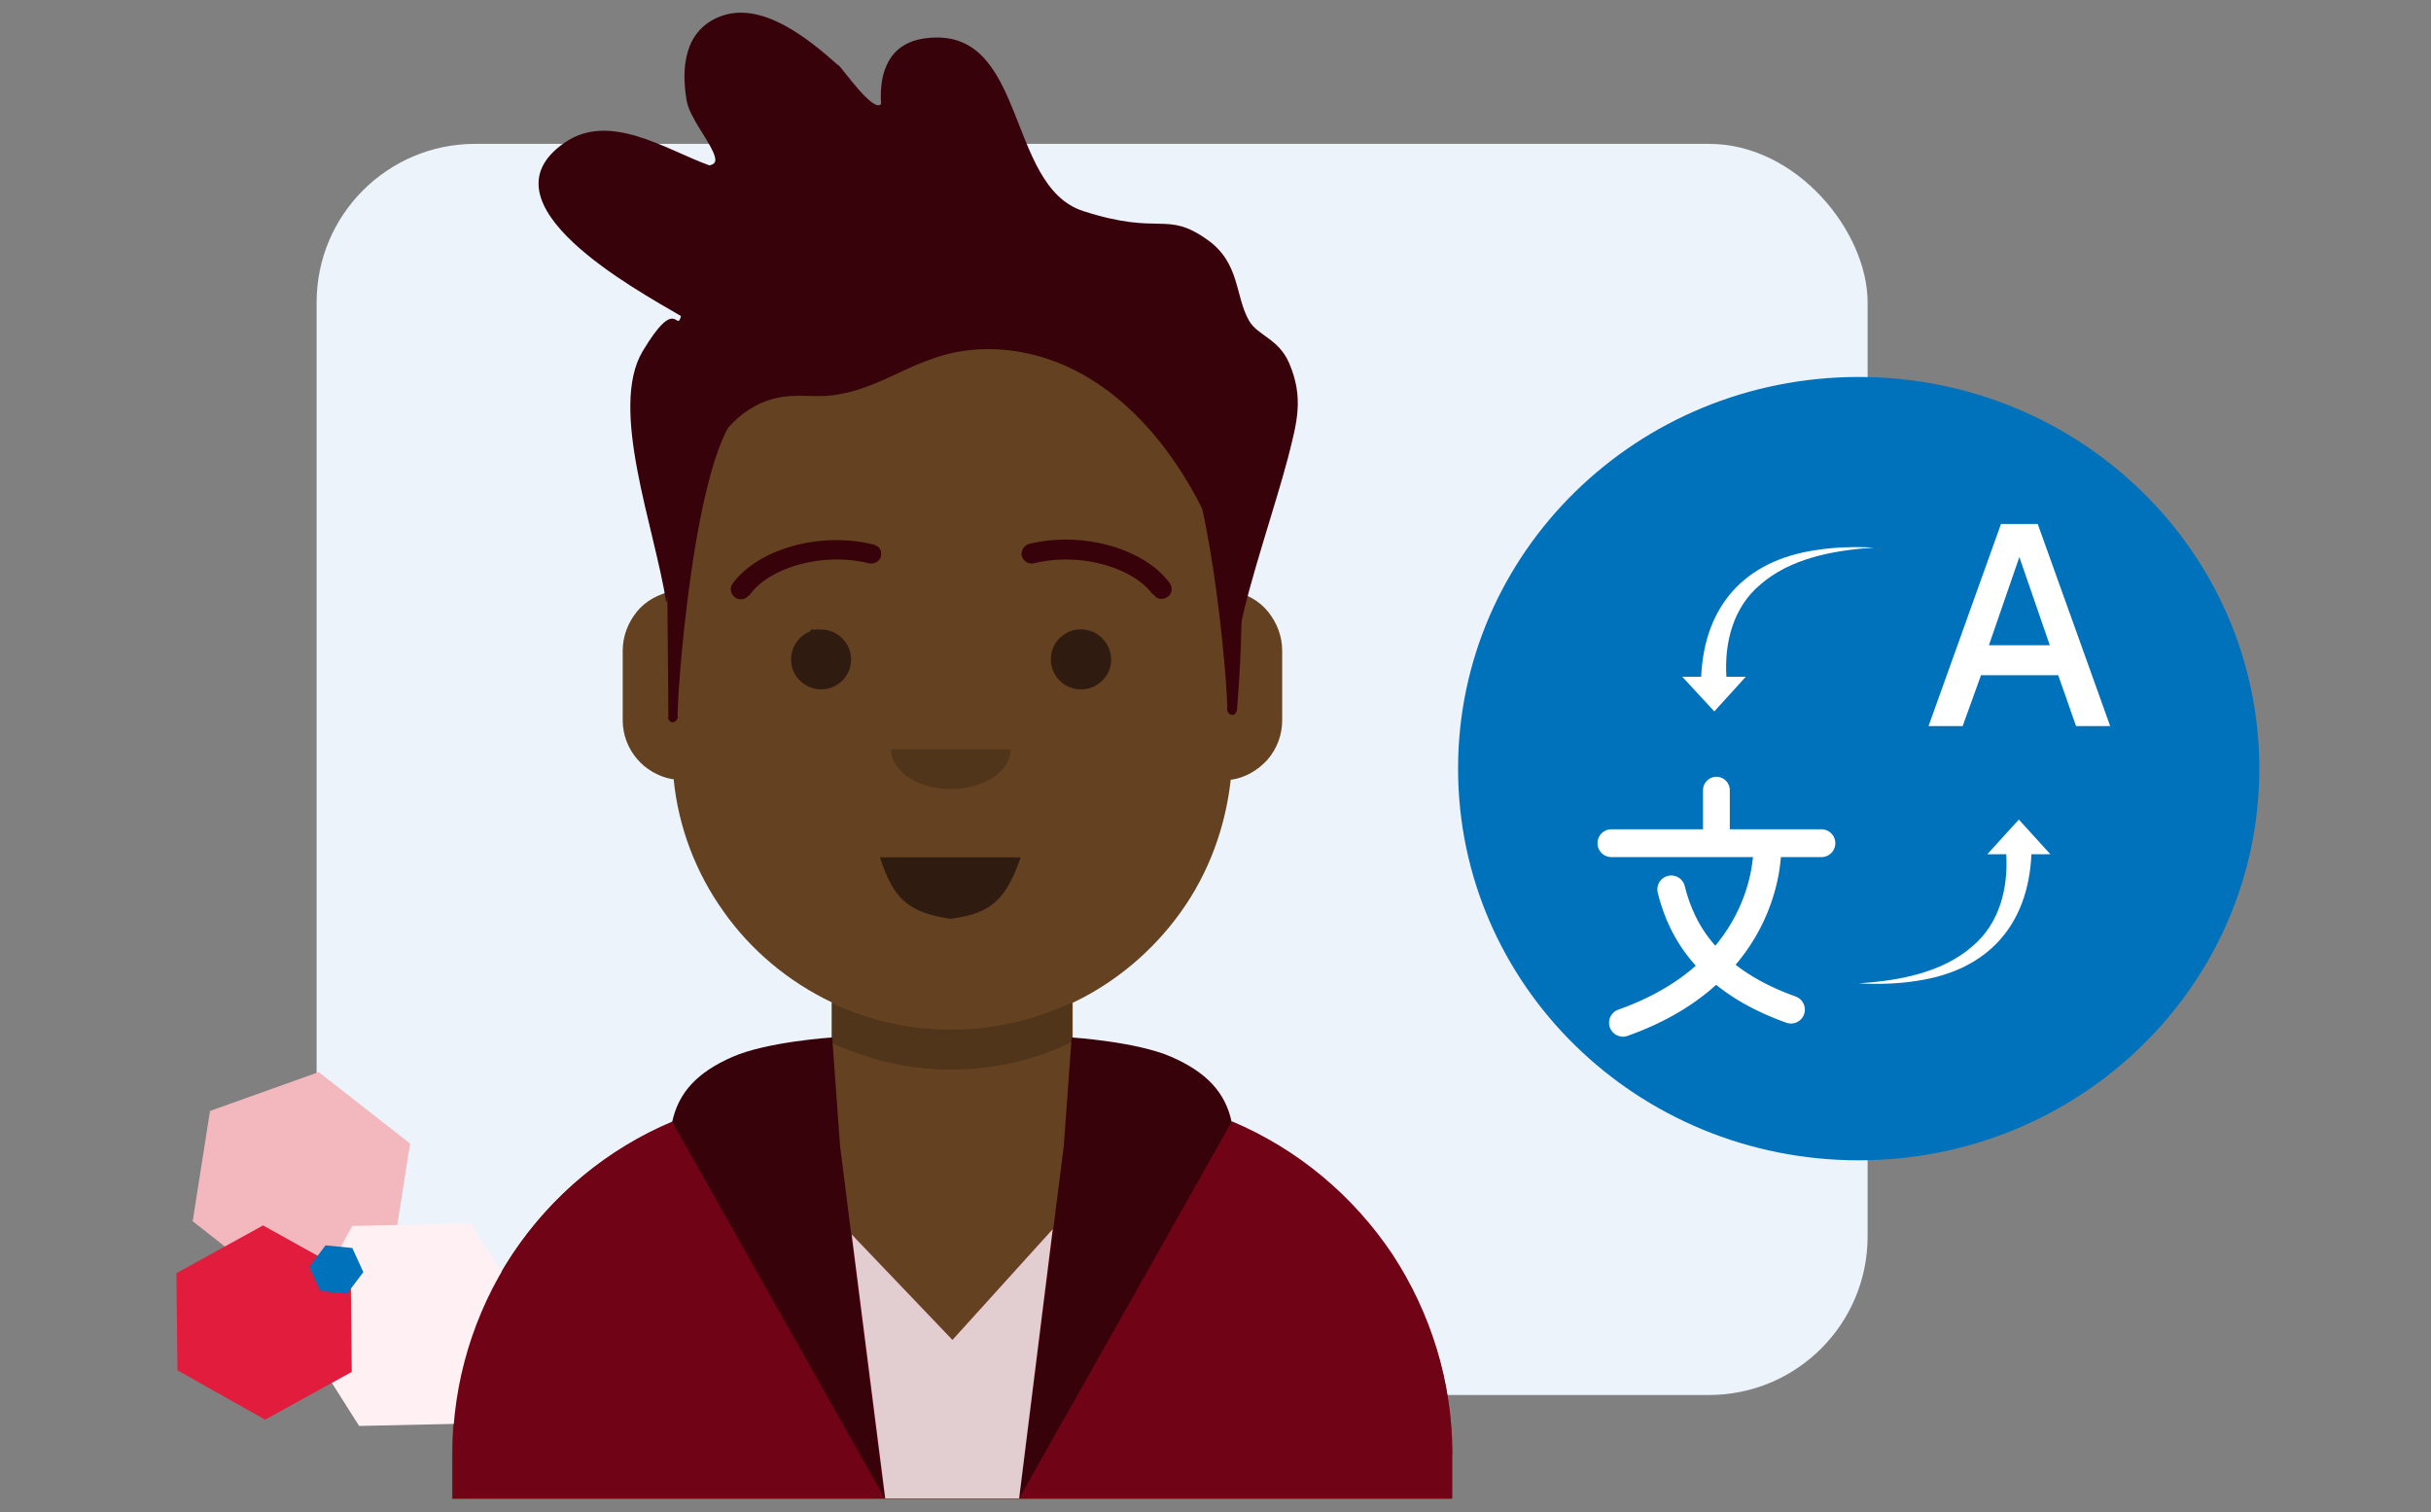 <svg xmlns="http://www.w3.org/2000/svg" viewBox="0 0 463 288"><rect x="0" y="0" width="463" height="288" fill="#808080" stroke="none"/><defs><style>.st0{fill:#38020b}.st2{mix-blend-mode:multiply;opacity:.3;isolation:isolate}.st2,.st4{fill:#0071bb}.st6{fill-rule:evenodd}.st9{fill:#fff}.st12{fill:none;stroke:#fff;stroke-linecap:round;stroke-miterlimit:10;stroke-width:5.3px}.st14{fill:#0c0305;fill-opacity:.6}.st6{fill-opacity:.2}</style></defs><g style="isolation:isolate"><g id="Layer_1"><rect x="60.3" y="27.4" width="295.4" height="238.3" rx="30.2" ry="30.2" style="fill:#ecf3fa"/><path d="M276.4 276.9v8.6H86.1v-8.6c0-9 1.8-17.9 5.2-26.2 3.4-8.3 8.5-15.9 14.8-22.2 12.9-12.9 30.3-20.1 48.5-20.1h3.8v-17.5c-8.2-3.9-15.4-9.9-20.6-17.3-5.3-7.4-8.6-16.1-9.5-25.2h-.3c-5.4-1-9.4-5.7-9.4-11.2v-13.3c0-2.7 1-5.3 2.7-7.4s4.2-3.4 6.8-3.9v-5.9c-.2-14.2 5.4-27.9 15.4-38 20.7-20.9 54.5-21.1 75.4-.4l.4.4c10 10.1 15.6 23.8 15.4 38v5.9c2.7.5 5.1 1.8 6.8 3.9s2.7 4.7 2.7 7.4v13.3c0 2.8-1 5.4-2.8 7.5-1.8 2-4.2 3.4-6.8 3.8h-.2c-1 9.1-4.2 17.8-9.5 25.2-5.3 7.4-12.4 13.4-20.6 17.3v17.5h3.8c18.2 0 35.6 7.2 48.4 20.1 12.8 12.9 20.1 30.3 20.1 48.4Z" style="fill:#644221" id="b"/><path class="st6" d="M204.1 190.9v7.6c-.8.4-1.6.7-2.4 1.1-13.1 5.5-27.9 5.5-41.1 0-.8-.3-1.5-.6-2.2-1V191c.7.4 1.5.7 2.2 1 13.1 5.5 27.9 5.5 41.1 0l2.4-1Z"/><path d="m78.1 217.8-3.3 21.1-20.7 7.4-17.4-13.7 3.3-21 20.7-7.4 17.4 13.6Z" style="fill:#f3b8be"/><path d="m101.5 251.8-10.6 19.3-22.5.5-11.9-18.8 10.6-19.3 22.5-.5 12 18.8Z" style="fill:#fff0f3"/><path d="m66.8 242.8.2 18.5-16.5 9.1-16.7-9.4-.2-18.5 16.5-9.1 16.7 9.3q0 .1 0 0Z" style="fill:#e21c3d"/><path class="st4" d="m66.1 246.4-5.1-.5-2.1-4.6 3.1-4.1 5.1.5 2.1 4.6-3.1 4.1Z"/><path d="M128.1 213.6c-12.4 5.2-23 14-30.5 25.3-7.4 11.2-11.4 24.4-11.4 37.9v8.6h190.4v-8.6c0-13.5-4-26.6-11.4-37.9-7.5-11.2-18-20-30.5-25.3-14.6 6.2-34.2 20.5-34.2 20.5l-19.1 21.1-19.2-20.1s-18.9-19.6-34.1-21.5Z" style="fill:#700315;fill-rule:evenodd" id="c"/><path class="st0" d="M142.8 113.3c3.7-5.2 13.9-8.2 22.7-6 1 .2 2.1-.4 2.3-1.4v-.7c0-.5-.3-.9-.8-1.2-.2 0-.4-.3-.7-.3-10.2-2.5-22 .9-26.8 7.5-.6.9-.3 2 .5 2.6s2 .4 2.6-.4h.2Zm76.8 0c-3.7-5.2-13.9-8.2-22.7-6a2 2 0 0 1-2.3-1.4 2 2 0 0 1 1.4-2.3c10.2-2.5 22 .9 26.8 7.5.6.9.4 2-.4 2.6-.2 0-.4.3-.7.3-.7.2-1.5 0-2-.8 0 0-.1 0-.1.1Z"/><path d="M127.2 136.6c.3 1.4 1.6 1.2 1.9 0-.4-1.5 3-51.6 12.2-58.5 3.4-2.4 21.5-17.9 39.9-17.9s36.7 15.5 40.1 17.9c9.2 6.9 12.8 55.6 12.4 57.1.3 1.2 1.6 1.4 1.9 0 .5-7.3 5.7-60.6-16.9-75.1-7.7-5-23.6-7.8-37.4-7.7-13.6.2-27.5 3.9-35.2 8.8-23.1 14.7-19.6 43.8-19 51.1l.2 24.3Z" style="fill-rule:evenodd;fill:#38020b"/><path class="st4" d="M430.3 146.4c0 41.2-34.1 74.6-76.3 74.6s-76.3-33.4-76.3-74.6 34.1-74.6 76.3-74.6 76.3 33.4 76.3 74.6Z"/><circle class="st2" cx="327.1" cy="171.7" r="20.1"/><path class="st12" d="M306.9 160.6h40"/><path style="fill:none;stroke:#fff;stroke-linecap:round;stroke-miterlimit:10;stroke-width:5.1px" d="M326.9 150.5v10.1"/><path class="st12" d="M336.6 161.3s1 23.4-27.5 33.5"/><path class="st12" d="M318.3 169.4c2 8.2 7.4 17.4 22.8 22.9"/><path class="st0" d="M159.7 12.4c.8.7 6.7 9.2 8.1 7.4-.4-6.2 1.6-11.6 8.4-12.5 19.5-2.6 15.2 28.1 30.1 32.9S222 40 230 45.7c6.2 4.4 5.2 10.7 7.9 15.4 1.6 2.8 5.6 3.4 7.6 8 2.9 6.7 1.5 11.4-.2 18.1-2.3 8.8-7.4 23.7-9 32-4-23.7-21.2-52.2-47.6-52.7-13.3-.2-19.2 7.4-30.2 8.8-3 .4-6.2-.2-9.5.3-7.7 1.2-12.3 7.3-15.3 13.8l-6.8 25.4c-2.2-14.3-11-37-4.5-47.9s6.4-3.4 7.3-6.7c-8.5-5-38.9-21.4-22.2-33 8.6-6 19.3 1.3 27.6 4.3 1.6-.3 1.2-1.4.7-2.6-1.2-2.7-4.4-6.6-5-9.6-1.1-6.3-.5-13.4 6.2-16.1 7.9-3.2 16.9 4.1 22.6 9.2h.1Zm-31.6 201.4 40.4 71.6-8.5-67.1-1.5-20.7s-12.4.8-19 3.7-10.3 6.7-11.5 12.5h.1Zm106.4 0-40.4 71.6 8.5-67.1 1.5-20.7s12.4.8 19 3.7 10.3 6.7 11.5 12.5h-.1Z"/><path style="fill-rule:evenodd;fill:#e2cdd0" d="m162.2 235.1 6.4 50.3h25.5l6.4-51.3-19.1 21.1-19.2-20.1z"/><path class="st9" d="M324 128.9c.6-13.5 8.3-22.1 21.7-24.1 3.7-.6 7.5-.7 11.2-.5-7.6.5-15.9 2-21.7 7.1-5.1 4.3-6.8 11-6.4 17.5H324Zm2.5 6.6 6-6.6h-12.1l6.1 6.6zm60.4 27.2c-.6 13.5-8.3 22.1-21.7 24.1-3.7.6-7.5.7-11.2.5 7.6-.5 15.9-2 21.7-7.1 5.1-4.3 6.8-11 6.4-17.5h4.8Zm-2.4-6.6-6 6.6h12l-6-6.6z"/><circle class="st2" cx="384.6" cy="114.1" r="20.1"/><path class="st9" d="m367.3 138.3 13.8-38.5h7l13.8 38.5h-6.5l-3.4-9.7h-14.7l-3.5 9.7h-6.5Zm11.5-15.4h11.6l-5.8-16.8-5.8 16.8Z"/><path class="st14" d="M194.4 163.3h-26.8c2.5 7.8 5.3 10.5 13.4 11.7 8.2-1 10.7-4.1 13.4-11.7Z"/><path class="st6" d="M169.7 142.7c0 4.2 5.1 7.6 11.4 7.6s11.4-3.4 11.4-7.6"/><path class="st14" d="M156.4 131.3c3.2 0 5.7-2.6 5.7-5.7s-2.6-5.7-5.7-5.7-1.5 0-2.2.4c-2.9 1.2-4.3 4.5-3.1 7.5.9 2.1 3 3.5 5.3 3.5Zm49.5 0c2.3 0 4.4-1.4 5.3-3.5 1.2-2.9-.2-6.2-3.1-7.5-.3 0-.7-.3-1.1-.3-2.3-.5-4.6.5-5.9 2.4-1.5 2.3-1.2 5.3.7 7.2 1.1 1.1 2.5 1.7 4 1.7h.1Z"/></g></g></svg>